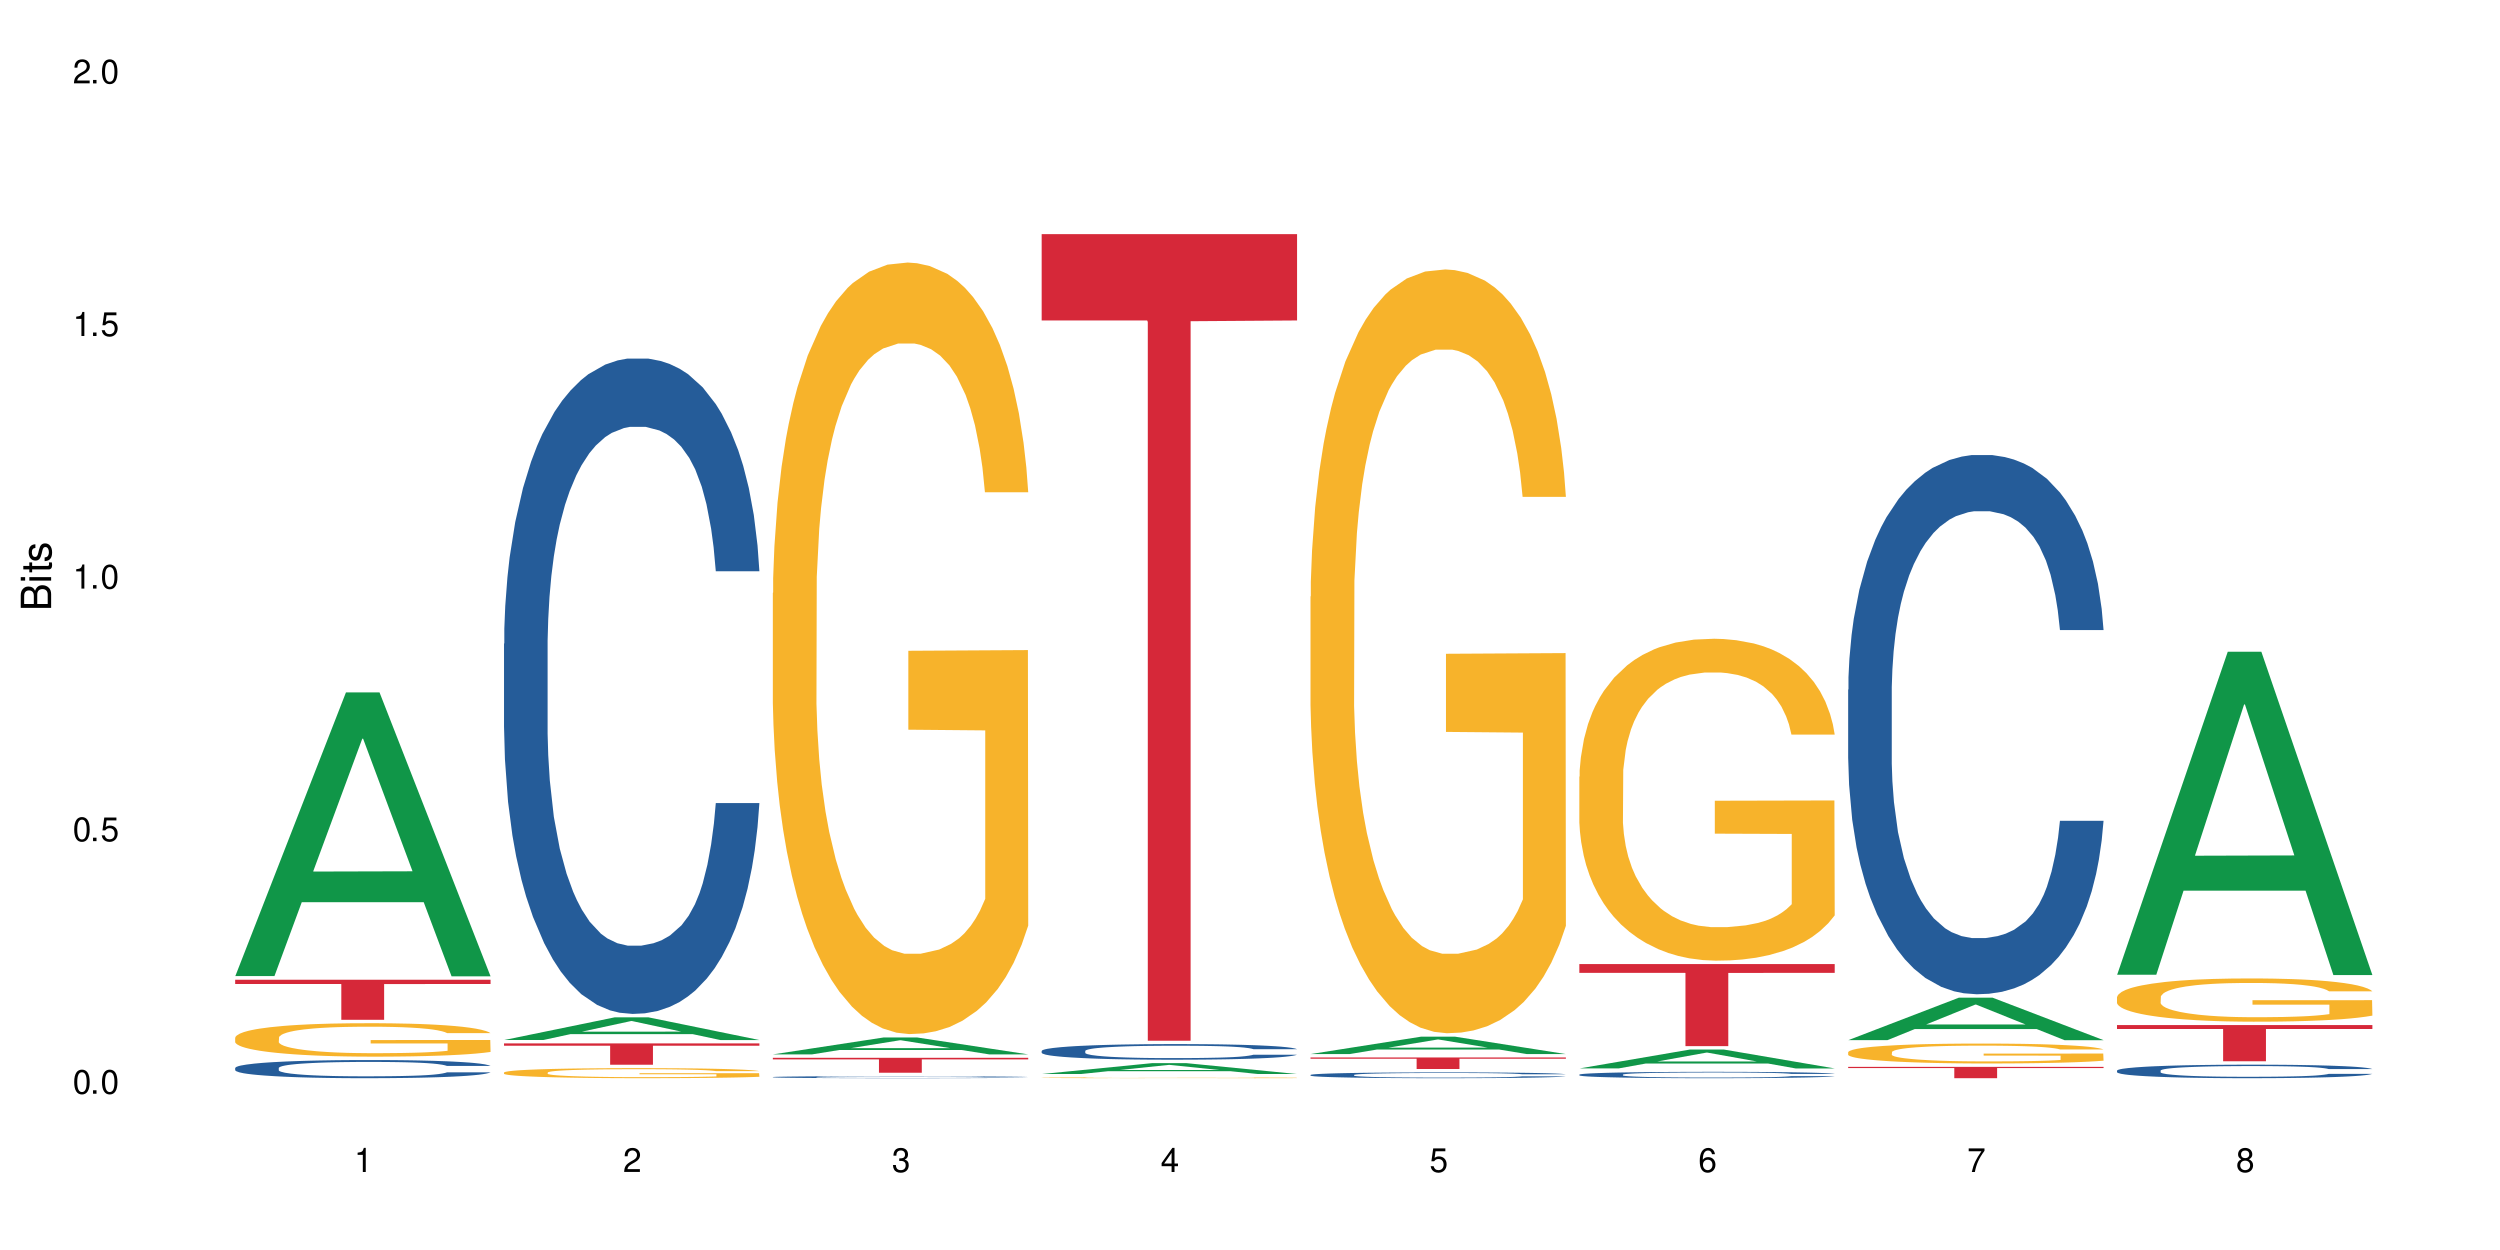 <?xml version="1.0" encoding="UTF-8"?>
<svg xmlns="http://www.w3.org/2000/svg" xmlns:xlink="http://www.w3.org/1999/xlink" width="720" height="360" viewBox="0 0 720 360">
<defs>
<g>
<g id="glyph-0-0">
</g>
<g id="glyph-0-1">
<path d="M 2.641 -6.938 C 2 -6.938 1.422 -6.656 1.078 -6.172 C 0.641 -5.562 0.406 -4.641 0.406 -3.359 C 0.406 -1.016 1.188 0.219 2.641 0.219 C 4.078 0.219 4.859 -1.016 4.859 -3.297 C 4.859 -4.641 4.656 -5.547 4.203 -6.172 C 3.844 -6.656 3.281 -6.938 2.641 -6.938 Z M 2.641 -6.188 C 3.547 -6.188 4 -5.25 4 -3.375 C 4 -1.406 3.562 -0.484 2.625 -0.484 C 1.734 -0.484 1.281 -1.438 1.281 -3.344 C 1.281 -5.25 1.734 -6.188 2.641 -6.188 Z M 2.641 -6.188 "/>
</g>
<g id="glyph-0-2">
<path d="M 1.828 -1 L 0.828 -1 L 0.828 0 L 1.828 0 Z M 1.828 -1 "/>
</g>
<g id="glyph-0-3">
<path d="M 4.562 -6.797 L 1.062 -6.797 L 0.547 -3.094 L 1.328 -3.094 C 1.719 -3.562 2.047 -3.734 2.578 -3.734 C 3.484 -3.734 4.062 -3.109 4.062 -2.094 C 4.062 -1.125 3.484 -0.531 2.578 -0.531 C 1.828 -0.531 1.375 -0.906 1.188 -1.672 L 0.328 -1.672 C 0.453 -1.109 0.547 -0.844 0.75 -0.594 C 1.125 -0.078 1.828 0.219 2.594 0.219 C 3.969 0.219 4.922 -0.781 4.922 -2.219 C 4.922 -3.562 4.031 -4.484 2.719 -4.484 C 2.25 -4.484 1.859 -4.359 1.469 -4.062 L 1.734 -5.969 L 4.562 -5.969 Z M 4.562 -6.797 "/>
</g>
<g id="glyph-0-4">
<path d="M 2.484 -4.938 L 2.484 0 L 3.328 0 L 3.328 -6.938 L 2.766 -6.938 C 2.469 -5.875 2.281 -5.734 0.984 -5.562 L 0.984 -4.938 Z M 2.484 -4.938 "/>
</g>
<g id="glyph-0-5">
<path d="M 4.859 -0.828 L 1.281 -0.828 C 1.359 -1.406 1.672 -1.781 2.5 -2.281 L 3.469 -2.828 C 4.406 -3.344 4.906 -4.062 4.906 -4.906 C 4.906 -5.484 4.672 -6.031 4.266 -6.406 C 3.859 -6.766 3.375 -6.938 2.719 -6.938 C 1.859 -6.938 1.219 -6.625 0.844 -6.031 C 0.609 -5.672 0.5 -5.234 0.484 -4.531 L 1.328 -4.531 C 1.359 -5.016 1.406 -5.281 1.531 -5.516 C 1.75 -5.938 2.188 -6.203 2.703 -6.203 C 3.469 -6.203 4.031 -5.641 4.031 -4.891 C 4.031 -4.344 3.719 -3.859 3.125 -3.516 L 2.234 -3 C 0.812 -2.172 0.406 -1.531 0.328 -0.016 L 4.859 -0.016 Z M 4.859 -0.828 "/>
</g>
<g id="glyph-0-6">
<path d="M 2.125 -3.188 L 2.578 -3.188 C 3.5 -3.188 3.984 -2.766 3.984 -1.922 C 3.984 -1.062 3.469 -0.531 2.594 -0.531 C 1.656 -0.531 1.203 -1 1.156 -2.016 L 0.312 -2.016 C 0.344 -1.453 0.438 -1.094 0.609 -0.781 C 0.953 -0.109 1.625 0.219 2.547 0.219 C 3.953 0.219 4.859 -0.625 4.859 -1.938 C 4.859 -2.828 4.516 -3.297 3.703 -3.594 C 4.344 -3.844 4.656 -4.328 4.656 -5.031 C 4.656 -6.219 3.875 -6.938 2.578 -6.938 C 1.203 -6.938 0.484 -6.172 0.453 -4.703 L 1.297 -4.703 C 1.312 -5.125 1.344 -5.359 1.453 -5.578 C 1.641 -5.969 2.062 -6.203 2.594 -6.203 C 3.344 -6.203 3.797 -5.75 3.797 -5 C 3.797 -4.516 3.609 -4.219 3.25 -4.047 C 3.016 -3.953 2.703 -3.922 2.125 -3.906 Z M 2.125 -3.188 "/>
</g>
<g id="glyph-0-7">
<path d="M 3.141 -1.672 L 3.141 0 L 3.984 0 L 3.984 -1.672 L 4.984 -1.672 L 4.984 -2.438 L 3.984 -2.438 L 3.984 -6.938 L 3.359 -6.938 L 0.266 -2.578 L 0.266 -1.672 Z M 3.141 -2.438 L 1 -2.438 L 3.141 -5.5 Z M 3.141 -2.438 "/>
</g>
<g id="glyph-0-8">
<path d="M 4.781 -5.125 C 4.609 -6.266 3.891 -6.938 2.844 -6.938 C 2.094 -6.938 1.422 -6.578 1.031 -5.953 C 0.594 -5.266 0.406 -4.422 0.406 -3.172 C 0.406 -2 0.578 -1.25 0.984 -0.641 C 1.359 -0.078 1.953 0.219 2.703 0.219 C 3.984 0.219 4.922 -0.75 4.922 -2.094 C 4.922 -3.375 4.062 -4.281 2.844 -4.281 C 2.172 -4.281 1.641 -4.031 1.281 -3.516 C 1.281 -5.234 1.828 -6.188 2.797 -6.188 C 3.391 -6.188 3.797 -5.797 3.938 -5.125 Z M 2.734 -3.531 C 3.547 -3.531 4.062 -2.953 4.062 -2.031 C 4.062 -1.156 3.484 -0.531 2.703 -0.531 C 1.922 -0.531 1.328 -1.188 1.328 -2.078 C 1.328 -2.938 1.906 -3.531 2.734 -3.531 Z M 2.734 -3.531 "/>
</g>
<g id="glyph-0-9">
<path d="M 4.984 -6.797 L 0.438 -6.797 L 0.438 -5.969 L 4.109 -5.969 C 2.5 -3.656 1.828 -2.234 1.328 0 L 2.219 0 C 2.594 -2.172 3.453 -4.047 4.984 -6.094 Z M 4.984 -6.797 "/>
</g>
<g id="glyph-0-10">
<path d="M 3.75 -3.656 C 4.469 -4.094 4.688 -4.438 4.688 -5.078 C 4.688 -6.172 3.844 -6.938 2.641 -6.938 C 1.438 -6.938 0.594 -6.172 0.594 -5.094 C 0.594 -4.438 0.812 -4.094 1.516 -3.656 C 0.734 -3.266 0.359 -2.703 0.359 -1.922 C 0.359 -0.656 1.281 0.219 2.641 0.219 C 3.984 0.219 4.922 -0.656 4.922 -1.922 C 4.922 -2.703 4.531 -3.266 3.75 -3.656 Z M 2.641 -6.188 C 3.359 -6.188 3.812 -5.75 3.812 -5.062 C 3.812 -4.406 3.344 -3.984 2.641 -3.984 C 1.922 -3.984 1.453 -4.406 1.453 -5.078 C 1.453 -5.75 1.922 -6.188 2.641 -6.188 Z M 2.641 -3.266 C 3.484 -3.266 4.062 -2.719 4.062 -1.906 C 4.062 -1.078 3.484 -0.531 2.625 -0.531 C 1.797 -0.531 1.219 -1.094 1.219 -1.906 C 1.219 -2.719 1.781 -3.266 2.641 -3.266 Z M 2.641 -3.266 "/>
</g>
<g id="glyph-1-0">
</g>
<g id="glyph-1-1">
<path d="M 0 -0.953 L 0 -4.891 C 0 -5.719 -0.234 -6.344 -0.734 -6.797 C -1.188 -7.234 -1.812 -7.469 -2.5 -7.469 C -3.547 -7.469 -4.188 -7 -4.625 -5.875 C -4.984 -6.688 -5.625 -7.094 -6.531 -7.094 C -7.172 -7.094 -7.734 -6.859 -8.141 -6.391 C -8.562 -5.922 -8.75 -5.344 -8.75 -4.5 L -8.75 -0.953 Z M -4.984 -2.062 L -7.766 -2.062 L -7.766 -4.219 C -7.766 -4.844 -7.688 -5.203 -7.453 -5.5 C -7.219 -5.812 -6.859 -5.969 -6.375 -5.969 C -5.891 -5.969 -5.531 -5.812 -5.297 -5.5 C -5.062 -5.203 -4.984 -4.844 -4.984 -4.219 Z M -0.984 -2.062 L -4 -2.062 L -4 -4.781 C -4 -5.766 -3.438 -6.359 -2.484 -6.359 C -1.547 -6.359 -0.984 -5.766 -0.984 -4.781 Z M -0.984 -2.062 "/>
</g>
<g id="glyph-1-2">
<path d="M -6.281 -1.797 L -6.281 -0.797 L 0 -0.797 L 0 -1.797 Z M -8.75 -1.797 L -8.75 -0.797 L -7.484 -0.797 L -7.484 -1.797 Z M -8.75 -1.797 "/>
</g>
<g id="glyph-1-3">
<path d="M -6.281 -3.047 L -6.281 -2.016 L -8.016 -2.016 L -8.016 -1.016 L -6.281 -1.016 L -6.281 -0.172 L -5.469 -0.172 L -5.469 -1.016 L -0.719 -1.016 C -0.078 -1.016 0.281 -1.453 0.281 -2.234 C 0.281 -2.5 0.25 -2.719 0.188 -3.047 L -0.641 -3.047 C -0.609 -2.906 -0.594 -2.766 -0.594 -2.562 C -0.594 -2.141 -0.719 -2.016 -1.156 -2.016 L -5.469 -2.016 L -5.469 -3.047 Z M -6.281 -3.047 "/>
</g>
<g id="glyph-1-4">
<path d="M -4.531 -5.25 C -5.766 -5.25 -6.469 -4.422 -6.469 -2.969 C -6.469 -1.516 -5.719 -0.562 -4.547 -0.562 C -3.562 -0.562 -3.094 -1.062 -2.734 -2.562 L -2.516 -3.484 C -2.344 -4.188 -2.094 -4.469 -1.641 -4.469 C -1.047 -4.469 -0.641 -3.875 -0.641 -3 C -0.641 -2.453 -0.797 -2 -1.062 -1.75 C -1.25 -1.594 -1.422 -1.531 -1.875 -1.469 L -1.875 -0.406 C -0.422 -0.453 0.281 -1.266 0.281 -2.922 C 0.281 -4.5 -0.5 -5.516 -1.719 -5.516 C -2.656 -5.516 -3.172 -4.984 -3.469 -3.734 L -3.703 -2.766 C -3.891 -1.953 -4.156 -1.609 -4.594 -1.609 C -5.188 -1.609 -5.547 -2.125 -5.547 -2.938 C -5.547 -3.75 -5.203 -4.172 -4.531 -4.203 Z M -4.531 -5.25 "/>
</g>
</g>
</defs>
<rect x="-72" y="-36" width="864" height="432" fill="rgb(100%, 100%, 100%)" fill-opacity="1"/>
<path fill-rule="nonzero" fill="rgb(6.275%, 58.824%, 28.235%)" fill-opacity="1" d="M 67.73 281.105 L 67.809 281.027 L 99.637 199.41 L 109.301 199.41 L 141.281 281.18 L 130.047 281.18 L 122.031 259.836 L 86.906 259.836 L 79.047 281.105 L 67.73 281.105 L 90.285 251.008 L 118.809 250.93 L 104.586 212.77 L 104.43 212.691 L 104.27 212.922 L 90.207 250.93 L 90.285 251.008 Z M 67.73 281.105 "/>
<path fill-rule="nonzero" fill="rgb(14.51%, 36.078%, 60%)" fill-opacity="1" d="M 67.73 307.566 L 67.82 307.562 L 67.82 307.449 L 68.09 307.266 L 68.719 307.035 L 69.344 306.879 L 70.961 306.598 L 73.203 306.324 L 75.535 306.113 L 77.238 305.992 L 78.766 305.895 L 82.262 305.719 L 84.504 305.629 L 86.926 305.547 L 89.887 305.465 L 92.039 305.418 L 96.883 305.34 L 100.469 305.309 L 103.25 305.293 L 109.262 305.293 L 112.848 305.312 L 115.449 305.336 L 118.32 305.375 L 120.742 305.418 L 124.957 305.523 L 128.727 305.656 L 130.43 305.734 L 133.121 305.883 L 135.184 306.023 L 136.617 306.148 L 138.234 306.324 L 139.668 306.539 L 140.746 306.785 L 141.281 306.988 L 128.727 306.988 L 128.098 306.797 L 127.379 306.648 L 126.035 306.453 L 124.688 306.316 L 122.805 306.176 L 121.102 306.086 L 118.77 305.996 L 116.707 305.938 L 114.555 305.895 L 112.488 305.867 L 108.543 305.836 L 103.969 305.836 L 102.266 305.848 L 98.766 305.887 L 96.883 305.918 L 94.191 305.984 L 92.309 306.047 L 90.066 306.145 L 88.539 306.227 L 86.656 306.348 L 85.312 306.457 L 83.785 306.617 L 82.891 306.734 L 82.082 306.871 L 81.363 307.027 L 80.828 307.195 L 80.469 307.371 L 80.289 307.543 L 80.289 308.285 L 80.469 308.457 L 80.918 308.656 L 82.082 308.949 L 83.785 309.203 L 85.762 309.402 L 87.645 309.547 L 88.719 309.613 L 90.156 309.688 L 92.398 309.785 L 95.629 309.879 L 97.512 309.918 L 100.383 309.957 L 103.34 309.977 L 107.289 309.977 L 110.785 309.957 L 113.117 309.934 L 115.539 309.895 L 118.859 309.812 L 120.922 309.738 L 122.715 309.645 L 124.062 309.555 L 124.957 309.477 L 126.305 309.332 L 127.379 309.168 L 128.188 309 L 128.727 308.84 L 141.281 308.84 L 140.746 309.031 L 139.938 309.215 L 139.129 309.355 L 137.875 309.523 L 136.441 309.668 L 134.375 309.836 L 132.672 309.945 L 130.43 310.066 L 128.367 310.156 L 126.125 310.238 L 122.805 310.332 L 120.652 310.383 L 118.32 310.426 L 115.539 310.461 L 112.043 310.496 L 108.273 310.516 L 104.777 310.52 L 101.008 310.512 L 98.227 310.492 L 94.551 310.449 L 89.977 310.363 L 86.656 310.273 L 84.055 310.18 L 81.812 310.086 L 79.301 309.957 L 76.074 309.746 L 74.098 309.582 L 72.754 309.449 L 71.23 309.262 L 70.152 309.098 L 68.898 308.828 L 68 308.488 L 67.73 308.227 Z M 67.73 307.566 "/>
<path fill-rule="nonzero" fill="rgb(96.863%, 70.196%, 16.863%)" fill-opacity="1" d="M 67.73 298.809 L 67.82 298.801 L 67.82 298.625 L 68.18 298.23 L 69.078 297.684 L 70.242 297.234 L 71.5 296.883 L 72.305 296.699 L 73.652 296.434 L 74.816 296.242 L 77.777 295.844 L 81.543 295.477 L 83.609 295.316 L 85.941 295.168 L 89.258 295 L 90.785 294.938 L 95.449 294.797 L 100.738 294.711 L 106.57 294.684 L 109.262 294.691 L 112.938 294.727 L 117.961 294.824 L 120.832 294.91 L 123.074 295 L 125.406 295.113 L 128.277 295.289 L 130.969 295.5 L 133.121 295.711 L 135.273 295.977 L 137.066 296.258 L 138.594 296.566 L 139.938 296.934 L 140.746 297.242 L 141.281 297.551 L 128.816 297.551 L 128.098 297.242 L 127.289 297.008 L 125.945 296.715 L 124.598 296.504 L 123.254 296.336 L 120.742 296.109 L 118.59 295.969 L 115.898 295.844 L 113.297 295.766 L 110.336 295.711 L 108.543 295.695 L 103.789 295.695 L 99.484 295.758 L 96.973 295.828 L 95.18 295.898 L 92.668 296.031 L 91.141 296.137 L 90.246 296.207 L 87.555 296.477 L 85.762 296.723 L 84.773 296.891 L 83.52 297.156 L 82.621 297.395 L 81.633 297.746 L 81.098 298.008 L 80.379 298.605 L 80.289 300.191 L 80.559 300.523 L 81.098 300.887 L 81.812 301.203 L 82.891 301.535 L 83.965 301.793 L 85.852 302.137 L 87.465 302.363 L 88.719 302.512 L 91.141 302.75 L 92.129 302.832 L 94.461 302.988 L 96.883 303.113 L 99.844 303.219 L 102.086 303.27 L 105.672 303.312 L 110.246 303.312 L 115.629 303.262 L 119.039 303.191 L 121.371 303.121 L 122.895 303.059 L 124.777 302.961 L 126.125 302.875 L 127.379 302.777 L 128.906 302.629 L 128.906 300.523 L 106.75 300.516 L 106.75 299.531 L 141.195 299.523 L 141.281 302.961 L 139.398 303.199 L 137.066 303.43 L 134.824 303.605 L 132.492 303.754 L 129.176 303.922 L 126.484 304.027 L 122.355 304.148 L 118.59 304.23 L 114.645 304.281 L 111.145 304.309 L 107.02 304.316 L 103.34 304.301 L 99.395 304.246 L 96.254 304.176 L 93.383 304.09 L 90.516 303.973 L 86.926 303.789 L 84.594 303.641 L 82.172 303.453 L 79.75 303.234 L 77.598 302.996 L 76.164 302.812 L 74.727 302.602 L 73.203 302.336 L 71.766 302.039 L 70.691 301.766 L 69.703 301.457 L 68.988 301.168 L 68.27 300.77 L 67.91 300.453 L 67.73 300.184 Z M 67.73 298.809 "/>
<path fill-rule="nonzero" fill="rgb(83.922%, 15.686%, 22.353%)" fill-opacity="1" d="M 67.73 282.156 L 141.281 282.156 L 141.281 283.395 L 110.629 283.406 L 110.629 293.707 L 98.297 293.707 L 98.297 283.414 L 98.117 283.395 L 67.73 283.395 Z M 67.73 282.156 "/>
<path fill-rule="nonzero" fill="rgb(6.275%, 58.824%, 28.235%)" fill-opacity="1" d="M 145.156 299.523 L 145.234 299.52 L 177.059 292.988 L 186.723 292.988 L 218.707 299.531 L 207.469 299.531 L 199.453 297.824 L 164.328 297.824 L 156.469 299.523 L 145.156 299.523 L 167.707 297.117 L 196.23 297.109 L 182.008 294.059 L 181.852 294.051 L 181.695 294.07 L 167.629 297.109 L 167.707 297.117 Z M 145.156 299.523 "/>
<path fill-rule="nonzero" fill="rgb(14.51%, 36.078%, 60%)" fill-opacity="1" d="M 145.156 185.395 L 145.242 185.223 L 145.242 181.082 L 145.512 174.523 L 146.141 166.242 L 146.77 160.551 L 148.383 150.371 L 150.625 140.539 L 152.957 132.949 L 154.664 128.461 L 156.188 125.012 L 159.684 118.629 L 161.93 115.352 L 164.352 112.418 L 167.309 109.484 L 169.461 107.758 L 174.305 105 L 177.895 103.793 L 180.676 103.273 L 186.684 103.273 L 190.273 103.965 L 192.875 104.828 L 195.742 106.207 L 198.164 107.758 L 202.383 111.555 L 206.148 116.387 L 207.852 119.145 L 210.543 124.496 L 212.605 129.668 L 214.043 134.156 L 215.656 140.539 L 217.094 148.301 L 218.168 157.102 L 218.707 164.52 L 206.148 164.52 L 205.52 157.617 L 204.805 152.27 L 203.457 145.195 L 202.113 140.195 L 200.23 135.191 L 198.523 131.914 L 196.191 128.633 L 194.129 126.562 L 191.977 125.012 L 189.914 123.977 L 185.969 122.941 L 181.391 122.941 L 179.688 123.285 L 176.191 124.668 L 174.305 125.875 L 171.613 128.289 L 169.73 130.531 L 167.488 133.984 L 165.965 136.914 L 164.082 141.402 L 162.734 145.371 L 161.211 151.062 L 160.312 155.375 L 159.508 160.207 L 158.789 165.898 L 158.25 171.938 L 157.891 178.32 L 157.711 184.531 L 157.711 211.273 L 157.891 217.484 L 158.34 224.727 L 159.508 235.254 L 161.211 244.395 L 163.184 251.641 L 165.066 256.816 L 166.145 259.234 L 167.578 261.992 L 169.82 265.441 L 173.051 268.895 L 174.934 270.273 L 177.805 271.652 L 180.766 272.344 L 184.711 272.344 L 188.211 271.652 L 190.543 270.793 L 192.965 269.41 L 196.281 266.477 L 198.344 263.719 L 200.141 260.441 L 201.484 257.164 L 202.383 254.402 L 203.727 249.055 L 204.805 243.188 L 205.609 237.148 L 206.148 231.285 L 218.707 231.285 L 218.168 238.184 L 217.359 244.914 L 216.555 249.918 L 215.297 255.953 L 213.863 261.305 L 211.801 267.34 L 210.094 271.309 L 207.852 275.621 L 205.789 278.898 L 203.547 281.832 L 200.23 285.281 L 198.074 287.008 L 195.742 288.562 L 192.965 289.941 L 189.465 291.148 L 185.699 291.84 L 182.199 292.012 L 178.434 291.668 L 175.652 290.977 L 171.973 289.422 L 167.398 286.316 L 164.082 283.039 L 161.48 279.762 L 159.238 276.312 L 156.727 271.652 L 153.496 264.062 L 151.523 258.199 L 150.176 253.367 L 148.652 246.637 L 147.574 240.602 L 146.32 230.938 L 145.422 218.691 L 145.156 209.203 Z M 145.156 185.395 "/>
<path fill-rule="nonzero" fill="rgb(96.863%, 70.196%, 16.863%)" fill-opacity="1" d="M 145.156 308.867 L 145.242 308.863 L 145.242 308.809 L 145.602 308.691 L 146.5 308.527 L 147.664 308.391 L 148.922 308.285 L 149.73 308.23 L 151.074 308.152 L 152.242 308.094 L 155.199 307.973 L 158.969 307.863 L 161.031 307.816 L 163.363 307.77 L 166.684 307.719 L 168.207 307.703 L 172.871 307.66 L 178.164 307.633 L 183.992 307.625 L 186.684 307.629 L 190.363 307.641 L 195.387 307.668 L 198.254 307.695 L 200.496 307.719 L 202.828 307.754 L 205.699 307.809 L 208.391 307.871 L 210.543 307.934 L 212.695 308.016 L 214.492 308.098 L 216.016 308.191 L 217.359 308.301 L 218.168 308.395 L 218.707 308.488 L 206.238 308.488 L 205.52 308.395 L 204.715 308.324 L 203.367 308.234 L 202.023 308.172 L 200.676 308.121 L 198.164 308.055 L 196.012 308.012 L 193.32 307.973 L 190.723 307.949 L 187.762 307.934 L 185.969 307.93 L 181.211 307.93 L 176.906 307.949 L 174.395 307.969 L 172.602 307.992 L 170.09 308.031 L 168.566 308.062 L 167.668 308.082 L 164.977 308.164 L 163.184 308.238 L 162.195 308.289 L 160.941 308.367 L 160.043 308.441 L 159.059 308.547 L 158.52 308.625 L 157.801 308.805 L 157.711 309.281 L 157.98 309.379 L 158.52 309.488 L 159.238 309.586 L 160.312 309.684 L 161.391 309.762 L 163.273 309.863 L 164.887 309.934 L 166.145 309.977 L 168.566 310.051 L 169.551 310.074 L 171.883 310.121 L 174.305 310.156 L 177.266 310.191 L 179.508 310.207 L 183.098 310.219 L 187.672 310.219 L 193.055 310.203 L 196.461 310.184 L 198.793 310.16 L 200.32 310.141 L 202.203 310.113 L 203.547 310.086 L 204.805 310.059 L 206.328 310.012 L 206.328 309.379 L 184.172 309.379 L 184.172 309.082 L 218.617 309.078 L 218.707 310.113 L 216.824 310.184 L 214.492 310.254 L 212.25 310.305 L 209.918 310.352 L 206.598 310.402 L 203.906 310.434 L 199.781 310.469 L 196.012 310.492 L 192.066 310.508 L 188.566 310.516 L 184.441 310.52 L 180.766 310.516 L 176.816 310.5 L 173.68 310.477 L 170.809 310.453 L 167.938 310.418 L 164.352 310.363 L 162.016 310.316 L 159.594 310.262 L 157.172 310.195 L 155.02 310.125 L 153.586 310.066 L 152.152 310.004 L 150.625 309.926 L 149.191 309.836 L 148.113 309.754 L 147.129 309.66 L 146.41 309.574 L 145.691 309.453 L 145.332 309.359 L 145.156 309.277 Z M 145.156 308.867 "/>
<path fill-rule="nonzero" fill="rgb(83.922%, 15.686%, 22.353%)" fill-opacity="1" d="M 145.156 300.508 L 218.707 300.508 L 218.707 301.164 L 188.051 301.172 L 188.051 306.648 L 175.719 306.648 L 175.719 301.176 L 175.539 301.164 L 145.156 301.164 Z M 145.156 300.508 "/>
<path fill-rule="nonzero" fill="rgb(6.275%, 58.824%, 28.235%)" fill-opacity="1" d="M 222.578 303.66 L 222.656 303.656 L 254.48 298.793 L 264.148 298.793 L 296.129 303.664 L 284.895 303.664 L 276.879 302.395 L 241.75 302.395 L 233.895 303.66 L 222.578 303.66 L 245.129 301.867 L 273.656 301.863 L 259.434 299.59 L 259.273 299.586 L 259.117 299.602 L 245.051 301.863 L 245.129 301.867 Z M 222.578 303.66 "/>
<path fill-rule="nonzero" fill="rgb(14.51%, 36.078%, 60%)" fill-opacity="1" d="M 222.578 310.188 L 222.668 310.188 L 222.668 310.176 L 222.938 310.156 L 223.562 310.129 L 224.191 310.113 L 225.809 310.082 L 228.051 310.051 L 230.383 310.027 L 232.086 310.012 L 233.609 310 L 237.109 309.98 L 239.352 309.973 L 241.773 309.961 L 244.734 309.953 L 246.887 309.949 L 251.73 309.938 L 255.316 309.934 L 264.109 309.934 L 267.695 309.938 L 270.297 309.938 L 273.168 309.941 L 275.59 309.949 L 279.805 309.961 L 283.57 309.973 L 285.277 309.984 L 287.969 310 L 290.031 310.016 L 291.465 310.031 L 293.082 310.051 L 294.516 310.074 L 295.59 310.102 L 296.129 310.125 L 283.57 310.125 L 282.945 310.102 L 282.227 310.086 L 280.883 310.062 L 279.535 310.047 L 277.652 310.031 L 275.949 310.023 L 273.617 310.012 L 271.551 310.008 L 269.398 310 L 267.336 310 L 263.391 309.996 L 257.109 309.996 L 253.613 310 L 251.73 310.004 L 249.039 310.012 L 247.156 310.02 L 244.914 310.027 L 243.387 310.039 L 241.504 310.051 L 240.16 310.066 L 238.633 310.082 L 237.738 310.094 L 236.93 310.109 L 236.211 310.129 L 235.672 310.148 L 235.316 310.168 L 235.137 310.188 L 235.137 310.27 L 235.316 310.289 L 235.762 310.312 L 236.93 310.344 L 238.633 310.371 L 240.605 310.395 L 242.492 310.41 L 243.566 310.418 L 245.004 310.426 L 247.246 310.438 L 250.473 310.449 L 252.355 310.453 L 255.227 310.457 L 265.633 310.457 L 267.965 310.453 L 270.387 310.449 L 273.707 310.441 L 275.77 310.434 L 277.562 310.422 L 278.906 310.41 L 279.805 310.402 L 281.148 310.387 L 282.227 310.367 L 283.035 310.352 L 283.57 310.332 L 296.129 310.332 L 295.59 310.352 L 294.785 310.375 L 293.977 310.391 L 292.723 310.406 L 291.285 310.426 L 289.223 310.445 L 287.52 310.457 L 285.277 310.469 L 283.215 310.48 L 280.973 310.488 L 277.652 310.5 L 275.5 310.504 L 273.168 310.508 L 270.387 310.512 L 266.887 310.516 L 263.121 310.52 L 255.855 310.52 L 253.074 310.516 L 249.398 310.512 L 244.824 310.504 L 241.504 310.492 L 238.902 310.48 L 236.66 310.473 L 234.148 310.457 L 230.918 310.434 L 228.945 310.414 L 227.602 310.398 L 226.074 310.379 L 225 310.359 L 223.742 310.332 L 222.848 310.293 L 222.578 310.262 Z M 222.578 310.188 "/>
<path fill-rule="nonzero" fill="rgb(96.863%, 70.196%, 16.863%)" fill-opacity="1" d="M 222.578 170.785 L 222.668 170.582 L 222.668 166.523 L 223.027 157.391 L 223.922 144.809 L 225.09 134.461 L 226.344 126.344 L 227.152 122.082 L 228.496 115.992 L 229.664 111.527 L 232.625 102.398 L 236.391 93.875 L 238.453 90.223 L 240.785 86.77 L 244.105 82.914 L 245.629 81.496 L 250.293 78.246 L 255.586 76.219 L 261.418 75.609 L 264.109 75.812 L 267.785 76.625 L 272.809 78.855 L 275.68 80.887 L 277.922 82.914 L 280.254 85.555 L 283.125 89.613 L 285.816 94.48 L 287.969 99.352 L 290.121 105.441 L 291.914 111.934 L 293.438 119.035 L 294.785 127.559 L 295.59 134.664 L 296.129 141.766 L 283.66 141.766 L 282.945 134.664 L 282.137 129.184 L 280.793 122.488 L 279.445 117.617 L 278.102 113.762 L 275.59 108.484 L 273.438 105.238 L 270.746 102.398 L 268.145 100.57 L 265.184 99.352 L 263.391 98.945 L 258.637 98.945 L 254.332 100.367 L 251.82 101.992 L 250.023 103.613 L 247.512 106.656 L 245.988 109.094 L 245.094 110.715 L 242.402 117.008 L 240.605 122.691 L 239.621 126.547 L 238.363 132.633 L 237.469 138.113 L 236.48 146.23 L 235.941 152.316 L 235.227 166.117 L 235.137 202.645 L 235.406 210.355 L 235.941 218.676 L 236.66 225.98 L 237.738 233.691 L 238.812 239.578 L 240.695 247.492 L 242.312 252.77 L 243.566 256.219 L 245.988 261.695 L 246.977 263.523 L 249.309 267.176 L 251.73 270.016 L 254.691 272.453 L 256.934 273.668 L 260.52 274.684 L 265.094 274.684 L 270.477 273.469 L 273.887 271.844 L 276.219 270.219 L 277.742 268.801 L 279.625 266.566 L 280.973 264.539 L 282.227 262.305 L 283.75 258.855 L 283.75 210.355 L 261.598 210.152 L 261.598 187.426 L 296.039 187.223 L 296.129 266.566 L 294.246 272.047 L 291.914 277.324 L 289.672 281.383 L 287.34 284.832 L 284.02 288.688 L 281.328 291.121 L 277.203 293.961 L 273.438 295.789 L 269.488 297.008 L 265.992 297.617 L 261.867 297.82 L 258.188 297.414 L 254.242 296.195 L 251.102 294.57 L 248.23 292.543 L 245.359 289.902 L 241.773 285.645 L 239.441 282.191 L 237.02 277.93 L 234.598 272.859 L 232.445 267.379 L 231.008 263.117 L 229.574 258.246 L 228.051 252.16 L 226.613 245.258 L 225.539 238.969 L 224.551 231.867 L 223.832 225.168 L 223.117 216.039 L 222.758 208.73 L 222.578 202.441 Z M 222.578 170.785 "/>
<path fill-rule="nonzero" fill="rgb(83.922%, 15.686%, 22.353%)" fill-opacity="1" d="M 222.578 304.641 L 296.129 304.641 L 296.129 305.102 L 265.477 305.109 L 265.477 308.957 L 253.141 308.957 L 253.141 305.113 L 252.965 305.102 L 222.578 305.102 Z M 222.578 304.641 "/>
<path fill-rule="nonzero" fill="rgb(6.275%, 58.824%, 28.235%)" fill-opacity="1" d="M 300 309.316 L 300.078 309.316 L 331.906 306.176 L 341.57 306.176 L 373.555 309.32 L 362.316 309.32 L 354.301 308.5 L 319.176 308.5 L 311.316 309.316 L 300 309.316 L 322.555 308.16 L 351.078 308.156 L 336.855 306.691 L 336.699 306.688 L 336.543 306.695 L 322.477 308.156 L 322.555 308.16 Z M 300 309.316 "/>
<path fill-rule="nonzero" fill="rgb(14.51%, 36.078%, 60%)" fill-opacity="1" d="M 300 302.66 L 300.09 302.656 L 300.09 302.555 L 300.359 302.398 L 300.988 302.203 L 301.617 302.066 L 303.23 301.824 L 305.473 301.59 L 307.805 301.41 L 309.508 301.301 L 311.035 301.219 L 314.531 301.066 L 316.773 300.988 L 319.195 300.918 L 322.156 300.848 L 324.309 300.809 L 329.152 300.742 L 332.742 300.715 L 335.52 300.699 L 341.531 300.699 L 345.117 300.719 L 347.719 300.738 L 350.59 300.77 L 353.012 300.809 L 357.227 300.898 L 360.996 301.012 L 362.699 301.078 L 365.391 301.207 L 367.453 301.332 L 368.891 301.438 L 370.504 301.59 L 371.938 301.773 L 373.016 301.984 L 373.555 302.16 L 360.996 302.16 L 360.367 301.996 L 359.648 301.867 L 358.305 301.699 L 356.961 301.582 L 355.074 301.461 L 353.371 301.383 L 351.039 301.305 L 348.977 301.258 L 346.824 301.219 L 344.762 301.195 L 340.812 301.168 L 336.238 301.168 L 334.535 301.18 L 331.035 301.211 L 329.152 301.238 L 326.461 301.297 L 324.578 301.352 L 322.336 301.434 L 320.812 301.504 L 318.926 301.609 L 317.582 301.703 L 316.059 301.84 L 315.16 301.941 L 314.352 302.059 L 313.637 302.195 L 313.098 302.34 L 312.738 302.488 L 312.559 302.637 L 312.559 303.277 L 312.738 303.422 L 313.188 303.598 L 314.352 303.848 L 316.059 304.066 L 318.031 304.238 L 319.914 304.363 L 320.992 304.418 L 322.426 304.484 L 324.668 304.566 L 327.898 304.648 L 329.781 304.684 L 332.652 304.715 L 335.609 304.73 L 339.559 304.73 L 343.055 304.715 L 345.387 304.695 L 347.809 304.66 L 351.129 304.594 L 353.191 304.527 L 354.984 304.449 L 356.332 304.371 L 357.227 304.305 L 358.574 304.176 L 359.648 304.035 L 360.457 303.895 L 360.996 303.754 L 373.555 303.754 L 373.016 303.918 L 372.207 304.078 L 371.402 304.195 L 370.145 304.34 L 368.711 304.469 L 366.645 304.613 L 364.941 304.707 L 362.699 304.809 L 360.637 304.887 L 358.395 304.957 L 355.074 305.039 L 352.922 305.082 L 350.59 305.117 L 347.809 305.152 L 344.312 305.18 L 340.543 305.195 L 337.047 305.199 L 333.277 305.191 L 330.5 305.176 L 326.82 305.141 L 322.246 305.066 L 318.926 304.988 L 316.324 304.91 L 314.082 304.828 L 311.57 304.715 L 308.344 304.535 L 306.371 304.395 L 305.023 304.277 L 303.5 304.117 L 302.422 303.977 L 301.168 303.746 L 300.27 303.453 L 300 303.227 Z M 300 302.66 "/>
<path fill-rule="nonzero" fill="rgb(96.863%, 70.196%, 16.863%)" fill-opacity="1" d="M 300 310.391 L 300.09 310.391 L 300.09 310.387 L 300.449 310.379 L 301.348 310.367 L 302.512 310.355 L 303.77 310.348 L 304.574 310.344 L 305.922 310.336 L 307.086 310.332 L 310.047 310.324 L 313.816 310.316 L 315.879 310.312 L 318.211 310.309 L 321.527 310.305 L 323.055 310.305 L 327.719 310.301 L 333.012 310.297 L 345.207 310.297 L 350.23 310.301 L 353.102 310.301 L 355.344 310.305 L 357.676 310.309 L 360.547 310.312 L 363.238 310.316 L 365.391 310.32 L 367.543 310.328 L 369.336 310.332 L 370.863 310.34 L 372.207 310.348 L 373.016 310.355 L 373.555 310.363 L 361.086 310.363 L 360.367 310.355 L 359.559 310.352 L 358.215 310.344 L 356.871 310.34 L 355.523 310.336 L 353.012 310.328 L 350.859 310.328 L 348.168 310.324 L 345.566 310.32 L 331.754 310.32 L 329.242 310.324 L 327.449 310.324 L 324.938 310.328 L 323.414 310.332 L 322.516 310.332 L 319.824 310.34 L 318.031 310.344 L 317.043 310.348 L 315.789 310.355 L 314.891 310.359 L 313.902 310.367 L 313.367 310.375 L 312.648 310.387 L 312.559 310.426 L 312.828 310.434 L 313.367 310.441 L 314.082 310.449 L 315.16 310.457 L 316.234 310.461 L 318.121 310.469 L 319.734 310.477 L 320.992 310.477 L 323.414 310.484 L 324.398 310.484 L 326.73 310.488 L 329.152 310.492 L 332.113 310.496 L 347.898 310.496 L 351.309 310.492 L 355.164 310.492 L 357.047 310.488 L 358.395 310.488 L 359.648 310.484 L 361.176 310.48 L 361.176 310.434 L 339.02 310.434 L 339.02 310.41 L 373.465 310.41 L 373.555 310.488 L 371.668 310.496 L 369.336 310.5 L 367.094 310.504 L 364.762 310.508 L 361.445 310.512 L 358.754 310.512 L 354.629 310.516 L 350.859 310.52 L 331.664 310.52 L 328.523 310.516 L 325.656 310.516 L 322.785 310.512 L 319.195 310.508 L 316.863 310.504 L 312.02 310.496 L 309.867 310.488 L 308.434 310.484 L 306.996 310.48 L 305.473 310.473 L 304.039 310.469 L 302.961 310.461 L 301.973 310.453 L 301.258 310.445 L 300.539 310.438 L 300 310.426 Z M 300 310.391 "/>
<path fill-rule="nonzero" fill="rgb(83.922%, 15.686%, 22.353%)" fill-opacity="1" d="M 300 67.426 L 373.555 67.426 L 373.555 92.293 L 342.898 92.512 L 342.898 299.727 L 330.566 299.727 L 330.566 92.727 L 330.387 92.293 L 300 92.293 Z M 300 67.426 "/>
<path fill-rule="nonzero" fill="rgb(6.275%, 58.824%, 28.235%)" fill-opacity="1" d="M 377.426 303.566 L 377.504 303.562 L 409.328 298.551 L 418.992 298.551 L 450.977 303.574 L 439.738 303.574 L 431.723 302.262 L 396.598 302.262 L 388.738 303.566 L 377.426 303.566 L 399.977 301.719 L 428.504 301.715 L 414.277 299.371 L 414.121 299.367 L 413.965 299.383 L 399.898 301.715 L 399.977 301.719 Z M 377.426 303.566 "/>
<path fill-rule="nonzero" fill="rgb(14.51%, 36.078%, 60%)" fill-opacity="1" d="M 377.426 309.574 L 377.516 309.574 L 377.516 309.535 L 377.781 309.48 L 378.41 309.406 L 379.039 309.355 L 380.652 309.266 L 382.895 309.176 L 385.227 309.109 L 386.934 309.07 L 388.457 309.039 L 391.957 308.984 L 394.199 308.953 L 396.621 308.93 L 399.578 308.902 L 401.734 308.887 L 406.574 308.863 L 410.164 308.852 L 412.945 308.848 L 418.953 308.848 L 422.543 308.855 L 425.145 308.859 L 428.016 308.875 L 430.438 308.887 L 434.652 308.922 L 438.418 308.965 L 440.125 308.988 L 442.812 309.035 L 444.879 309.082 L 446.312 309.121 L 447.926 309.176 L 449.363 309.246 L 450.438 309.324 L 450.977 309.391 L 438.418 309.391 L 437.789 309.328 L 437.074 309.281 L 435.727 309.219 L 434.383 309.176 L 432.5 309.129 L 430.793 309.102 L 428.461 309.07 L 426.398 309.055 L 424.246 309.039 L 422.184 309.031 L 418.238 309.023 L 411.957 309.023 L 408.461 309.035 L 406.574 309.047 L 403.887 309.07 L 402 309.09 L 399.758 309.121 L 398.234 309.145 L 396.352 309.184 L 395.004 309.219 L 393.48 309.27 L 392.582 309.309 L 391.777 309.352 L 391.059 309.402 L 390.52 309.457 L 390.16 309.512 L 389.98 309.566 L 389.98 309.805 L 390.16 309.859 L 390.609 309.922 L 391.777 310.016 L 393.48 310.098 L 395.453 310.164 L 397.336 310.207 L 398.414 310.23 L 399.848 310.254 L 402.09 310.285 L 405.32 310.316 L 407.203 310.328 L 410.074 310.34 L 413.035 310.348 L 416.98 310.348 L 420.48 310.34 L 422.812 310.332 L 425.234 310.32 L 428.551 310.293 L 430.613 310.27 L 432.41 310.242 L 433.754 310.211 L 434.652 310.188 L 435.996 310.141 L 437.074 310.086 L 437.879 310.035 L 438.418 309.98 L 450.977 309.98 L 450.438 310.043 L 449.633 310.102 L 448.824 310.148 L 447.566 310.199 L 446.133 310.246 L 444.07 310.301 L 442.367 310.336 L 440.125 310.375 L 438.059 310.402 L 435.816 310.43 L 432.5 310.461 L 430.348 310.477 L 428.016 310.488 L 425.234 310.5 L 421.734 310.512 L 417.969 310.52 L 414.469 310.52 L 410.703 310.516 L 407.922 310.512 L 404.242 310.496 L 399.668 310.469 L 396.352 310.441 L 393.75 310.41 L 391.508 310.383 L 388.996 310.34 L 385.766 310.273 L 383.793 310.219 L 382.449 310.176 L 380.922 310.117 L 379.848 310.062 L 378.59 309.98 L 377.695 309.871 L 377.426 309.785 Z M 377.426 309.574 "/>
<path fill-rule="nonzero" fill="rgb(96.863%, 70.196%, 16.863%)" fill-opacity="1" d="M 377.426 171.816 L 377.516 171.613 L 377.516 167.598 L 377.871 158.559 L 378.77 146.102 L 379.938 135.855 L 381.191 127.82 L 382 123.602 L 383.344 117.574 L 384.512 113.156 L 387.469 104.113 L 391.238 95.676 L 393.301 92.062 L 395.633 88.645 L 398.953 84.828 L 400.477 83.422 L 405.141 80.207 L 410.434 78.199 L 416.262 77.598 L 418.953 77.797 L 422.633 78.602 L 427.656 80.812 L 430.527 82.82 L 432.77 84.828 L 435.102 87.441 L 437.969 91.457 L 440.66 96.281 L 442.812 101.102 L 444.969 107.129 L 446.762 113.559 L 448.285 120.59 L 449.633 129.027 L 450.438 136.059 L 450.977 143.09 L 438.508 143.09 L 437.789 136.059 L 436.984 130.633 L 435.637 124.004 L 434.293 119.184 L 432.949 115.363 L 430.438 110.141 L 428.281 106.926 L 425.594 104.113 L 422.992 102.309 L 420.031 101.102 L 418.238 100.699 L 413.484 100.699 L 409.176 102.105 L 406.664 103.715 L 404.871 105.32 L 402.359 108.332 L 400.836 110.746 L 399.938 112.352 L 397.246 118.578 L 395.453 124.203 L 394.469 128.02 L 393.211 134.047 L 392.312 139.473 L 391.328 147.508 L 390.789 153.535 L 390.07 167.195 L 389.98 203.355 L 390.25 210.992 L 390.789 219.227 L 391.508 226.461 L 392.582 234.094 L 393.66 239.918 L 395.543 247.754 L 397.156 252.977 L 398.414 256.391 L 400.836 261.816 L 401.82 263.625 L 404.156 267.242 L 406.574 270.055 L 409.535 272.465 L 411.777 273.668 L 415.367 274.672 L 419.941 274.672 L 425.324 273.469 L 428.73 271.859 L 431.062 270.254 L 432.59 268.848 L 434.473 266.637 L 435.816 264.629 L 437.074 262.418 L 438.598 259.004 L 438.598 210.992 L 416.441 210.789 L 416.441 188.289 L 450.887 188.09 L 450.977 266.637 L 449.094 272.062 L 446.762 277.285 L 444.52 281.305 L 442.188 284.719 L 438.867 288.535 L 436.176 290.945 L 432.051 293.758 L 428.281 295.566 L 424.336 296.773 L 420.84 297.375 L 416.711 297.574 L 413.035 297.172 L 409.086 295.969 L 405.949 294.359 L 403.078 292.352 L 400.207 289.742 L 396.621 285.523 L 394.289 282.105 L 391.867 277.887 L 389.445 272.867 L 387.293 267.441 L 385.855 263.223 L 384.422 258.402 L 382.895 252.375 L 381.461 245.543 L 380.383 239.316 L 379.398 232.285 L 378.68 225.656 L 377.961 216.617 L 377.605 209.383 L 377.426 203.156 Z M 377.426 171.816 "/>
<path fill-rule="nonzero" fill="rgb(83.922%, 15.686%, 22.353%)" fill-opacity="1" d="M 377.426 304.551 L 450.977 304.551 L 450.977 304.906 L 420.324 304.906 L 420.324 307.871 L 407.988 307.871 L 407.988 304.91 L 407.809 304.906 L 377.426 304.906 Z M 377.426 304.551 "/>
<path fill-rule="nonzero" fill="rgb(6.275%, 58.824%, 28.235%)" fill-opacity="1" d="M 454.848 307.707 L 454.926 307.703 L 486.75 302.258 L 496.418 302.258 L 528.398 307.715 L 517.164 307.715 L 509.148 306.289 L 474.023 306.289 L 466.164 307.707 L 454.848 307.707 L 477.402 305.699 L 505.926 305.695 L 491.703 303.148 L 491.547 303.145 L 491.387 303.16 L 477.32 305.695 L 477.402 305.699 Z M 454.848 307.707 "/>
<path fill-rule="nonzero" fill="rgb(14.51%, 36.078%, 60%)" fill-opacity="1" d="M 454.848 309.484 L 454.938 309.484 L 454.938 309.445 L 455.207 309.379 L 455.836 309.301 L 456.461 309.246 L 458.078 309.145 L 460.32 309.051 L 462.652 308.977 L 464.355 308.934 L 465.879 308.898 L 469.379 308.84 L 471.621 308.805 L 474.043 308.777 L 477.004 308.75 L 479.156 308.734 L 484 308.707 L 487.586 308.695 L 490.367 308.688 L 496.379 308.688 L 499.965 308.695 L 502.566 308.703 L 505.438 308.719 L 507.859 308.734 L 512.074 308.77 L 515.844 308.816 L 517.547 308.844 L 520.238 308.895 L 522.301 308.945 L 523.734 308.988 L 525.352 309.051 L 526.785 309.125 L 527.863 309.211 L 528.398 309.285 L 515.844 309.285 L 515.215 309.215 L 514.496 309.164 L 513.152 309.098 L 511.805 309.047 L 509.922 309 L 508.219 308.969 L 505.887 308.934 L 503.824 308.914 L 501.672 308.898 L 499.605 308.891 L 495.66 308.879 L 491.086 308.879 L 489.383 308.883 L 485.883 308.898 L 484 308.91 L 481.309 308.934 L 479.426 308.953 L 477.184 308.988 L 475.656 309.016 L 473.773 309.059 L 472.43 309.098 L 470.902 309.152 L 470.008 309.195 L 469.199 309.242 L 468.48 309.297 L 467.945 309.355 L 467.586 309.418 L 467.406 309.477 L 467.406 309.738 L 467.586 309.797 L 468.035 309.867 L 469.199 309.969 L 470.902 310.059 L 472.879 310.129 L 474.762 310.18 L 475.836 310.203 L 477.273 310.23 L 479.516 310.262 L 482.742 310.297 L 484.629 310.309 L 487.496 310.324 L 490.457 310.328 L 494.406 310.328 L 497.902 310.324 L 500.234 310.312 L 502.656 310.301 L 505.977 310.273 L 508.039 310.246 L 509.832 310.215 L 511.18 310.184 L 512.074 310.156 L 513.422 310.102 L 514.496 310.047 L 515.305 309.988 L 515.844 309.93 L 528.398 309.93 L 527.863 309.996 L 527.055 310.062 L 526.246 310.113 L 524.992 310.172 L 523.555 310.223 L 521.492 310.281 L 519.789 310.32 L 517.547 310.359 L 515.484 310.395 L 513.242 310.422 L 509.922 310.453 L 507.77 310.473 L 505.438 310.488 L 502.656 310.5 L 499.16 310.512 L 495.391 310.52 L 491.895 310.52 L 488.125 310.516 L 485.344 310.512 L 481.668 310.496 L 477.094 310.465 L 473.773 310.434 L 471.172 310.402 L 468.93 310.367 L 466.418 310.324 L 463.191 310.25 L 461.215 310.191 L 459.871 310.145 L 458.348 310.078 L 457.27 310.02 L 456.016 309.926 L 455.117 309.809 L 454.848 309.719 Z M 454.848 309.484 "/>
<path fill-rule="nonzero" fill="rgb(96.863%, 70.196%, 16.863%)" fill-opacity="1" d="M 454.848 223.668 L 454.938 223.586 L 454.938 221.891 L 455.297 218.082 L 456.191 212.832 L 457.359 208.512 L 458.613 205.125 L 459.422 203.348 L 460.77 200.809 L 461.934 198.945 L 464.895 195.137 L 468.66 191.578 L 470.723 190.055 L 473.055 188.617 L 476.375 187.008 L 477.898 186.414 L 482.562 185.059 L 487.855 184.211 L 493.688 183.957 L 496.379 184.043 L 500.055 184.383 L 505.078 185.312 L 507.949 186.16 L 510.191 187.008 L 512.523 188.109 L 515.395 189.801 L 518.086 191.832 L 520.238 193.863 L 522.391 196.406 L 524.184 199.113 L 525.711 202.078 L 527.055 205.633 L 527.863 208.598 L 528.398 211.562 L 515.934 211.562 L 515.215 208.598 L 514.406 206.312 L 513.062 203.52 L 511.715 201.484 L 510.371 199.875 L 507.859 197.676 L 505.707 196.32 L 503.016 195.137 L 500.414 194.375 L 497.453 193.863 L 495.66 193.695 L 490.906 193.695 L 486.602 194.289 L 484.09 194.965 L 482.297 195.645 L 479.785 196.914 L 478.258 197.93 L 477.363 198.605 L 474.672 201.23 L 472.879 203.602 L 471.891 205.211 L 470.633 207.75 L 469.738 210.039 L 468.75 213.426 L 468.211 215.965 L 467.496 221.723 L 467.406 236.961 L 467.676 240.18 L 468.211 243.652 L 468.93 246.699 L 470.008 249.918 L 471.082 252.371 L 472.965 255.676 L 474.582 257.875 L 475.836 259.316 L 478.258 261.602 L 479.246 262.363 L 481.578 263.887 L 484 265.074 L 486.961 266.09 L 489.203 266.598 L 492.789 267.02 L 497.363 267.02 L 502.746 266.512 L 506.156 265.836 L 508.488 265.16 L 510.012 264.566 L 511.895 263.633 L 513.242 262.789 L 514.496 261.855 L 516.023 260.418 L 516.023 240.18 L 493.867 240.094 L 493.867 230.613 L 528.309 230.527 L 528.398 263.633 L 526.516 265.922 L 524.184 268.121 L 521.941 269.816 L 519.609 271.254 L 516.289 272.863 L 513.602 273.879 L 509.473 275.066 L 505.707 275.828 L 501.758 276.336 L 498.262 276.59 L 494.137 276.672 L 490.457 276.504 L 486.512 275.996 L 483.371 275.32 L 480.5 274.473 L 477.633 273.371 L 474.043 271.594 L 471.711 270.152 L 469.289 268.375 L 466.867 266.258 L 464.715 263.973 L 463.281 262.195 L 461.844 260.164 L 460.32 257.621 L 458.883 254.742 L 457.809 252.117 L 456.82 249.156 L 456.102 246.359 L 455.387 242.551 L 455.027 239.504 L 454.848 236.879 Z M 454.848 223.668 "/>
<path fill-rule="nonzero" fill="rgb(83.922%, 15.686%, 22.353%)" fill-opacity="1" d="M 454.848 277.648 L 528.398 277.648 L 528.398 280.18 L 497.746 280.203 L 497.746 301.281 L 485.414 301.281 L 485.414 280.223 L 485.234 280.18 L 454.848 280.18 Z M 454.848 277.648 "/>
<path fill-rule="nonzero" fill="rgb(6.275%, 58.824%, 28.235%)" fill-opacity="1" d="M 532.27 299.559 L 532.352 299.547 L 564.176 287.324 L 573.84 287.324 L 605.824 299.57 L 594.586 299.57 L 586.57 296.375 L 551.445 296.375 L 543.586 299.559 L 532.27 299.559 L 554.824 295.051 L 583.348 295.039 L 569.125 289.324 L 568.969 289.312 L 568.812 289.348 L 554.746 295.039 L 554.824 295.051 Z M 532.27 299.559 "/>
<path fill-rule="nonzero" fill="rgb(14.51%, 36.078%, 60%)" fill-opacity="1" d="M 532.27 198.629 L 532.359 198.488 L 532.359 195.078 L 532.629 189.688 L 533.258 182.875 L 533.887 178.188 L 535.5 169.816 L 537.742 161.723 L 540.074 155.48 L 541.777 151.789 L 543.305 148.949 L 546.801 143.699 L 549.043 141 L 551.465 138.59 L 554.426 136.176 L 556.578 134.754 L 561.422 132.484 L 565.012 131.492 L 567.793 131.066 L 573.801 131.066 L 577.391 131.633 L 579.992 132.344 L 582.859 133.477 L 585.281 134.754 L 589.5 137.879 L 593.266 141.852 L 594.969 144.125 L 597.66 148.523 L 599.723 152.781 L 601.16 156.473 L 602.773 161.723 L 604.207 168.113 L 605.285 175.352 L 605.824 181.453 L 593.266 181.453 L 592.637 175.777 L 591.922 171.375 L 590.574 165.555 L 589.23 161.441 L 587.344 157.324 L 585.641 154.629 L 583.309 151.93 L 581.246 150.227 L 579.094 148.949 L 577.031 148.098 L 573.082 147.246 L 568.508 147.246 L 566.805 147.531 L 563.305 148.664 L 561.422 149.66 L 558.73 151.645 L 556.848 153.492 L 554.605 156.332 L 553.082 158.742 L 551.199 162.434 L 549.852 165.699 L 548.328 170.383 L 547.43 173.93 L 546.621 177.906 L 545.906 182.59 L 545.367 187.559 L 545.008 192.809 L 544.828 197.918 L 544.828 219.918 L 545.008 225.027 L 545.457 230.992 L 546.621 239.648 L 548.328 247.172 L 550.301 253.133 L 552.184 257.391 L 553.262 259.379 L 554.695 261.648 L 556.938 264.488 L 560.168 267.328 L 562.051 268.461 L 564.922 269.598 L 567.883 270.164 L 571.828 270.164 L 575.324 269.598 L 577.656 268.887 L 580.078 267.754 L 583.398 265.34 L 585.461 263.07 L 587.254 260.371 L 588.602 257.676 L 589.5 255.402 L 590.844 251.004 L 591.922 246.18 L 592.727 241.211 L 593.266 236.383 L 605.824 236.383 L 605.285 242.062 L 604.477 247.598 L 603.672 251.715 L 602.414 256.68 L 600.98 261.082 L 598.918 266.051 L 597.211 269.312 L 594.969 272.863 L 592.906 275.559 L 590.664 277.973 L 587.344 280.812 L 585.191 282.23 L 582.859 283.508 L 580.078 284.645 L 576.582 285.637 L 572.816 286.203 L 569.316 286.348 L 565.551 286.062 L 562.77 285.496 L 559.09 284.219 L 554.516 281.664 L 551.199 278.965 L 548.598 276.27 L 546.355 273.43 L 543.844 269.598 L 540.613 263.352 L 538.641 258.527 L 537.293 254.551 L 535.77 249.016 L 534.691 244.051 L 533.438 236.102 L 532.539 226.023 L 532.27 218.215 Z M 532.27 198.629 "/>
<path fill-rule="nonzero" fill="rgb(96.863%, 70.196%, 16.863%)" fill-opacity="1" d="M 532.27 303.004 L 532.359 302.996 L 532.359 302.891 L 532.719 302.656 L 533.617 302.332 L 534.781 302.066 L 536.039 301.855 L 536.844 301.746 L 538.191 301.59 L 539.355 301.473 L 542.316 301.238 L 546.086 301.02 L 548.148 300.926 L 550.48 300.836 L 553.797 300.734 L 555.324 300.699 L 559.988 300.613 L 565.281 300.562 L 571.109 300.547 L 573.801 300.551 L 577.48 300.574 L 582.5 300.629 L 585.371 300.684 L 587.613 300.734 L 589.945 300.805 L 592.816 300.91 L 595.508 301.035 L 597.66 301.16 L 599.812 301.316 L 601.609 301.484 L 603.133 301.668 L 604.477 301.887 L 605.285 302.07 L 605.824 302.254 L 593.355 302.254 L 592.637 302.07 L 591.832 301.93 L 590.484 301.758 L 589.141 301.629 L 587.793 301.531 L 585.281 301.395 L 583.129 301.312 L 580.438 301.238 L 577.836 301.191 L 574.879 301.16 L 573.082 301.148 L 568.328 301.148 L 564.023 301.188 L 561.512 301.227 L 559.719 301.27 L 557.207 301.348 L 555.684 301.41 L 554.785 301.453 L 552.094 301.613 L 550.301 301.762 L 549.312 301.859 L 548.059 302.02 L 547.16 302.16 L 546.176 302.367 L 545.637 302.527 L 544.918 302.883 L 544.828 303.824 L 545.098 304.023 L 545.637 304.238 L 546.355 304.426 L 547.43 304.625 L 548.508 304.777 L 550.391 304.98 L 552.004 305.117 L 553.262 305.207 L 555.684 305.348 L 556.668 305.395 L 559 305.488 L 561.422 305.562 L 564.383 305.625 L 566.625 305.656 L 570.215 305.684 L 574.789 305.684 L 580.168 305.652 L 583.578 305.609 L 585.91 305.566 L 587.434 305.531 L 589.32 305.473 L 590.664 305.422 L 591.922 305.363 L 593.445 305.273 L 593.445 304.023 L 571.289 304.02 L 571.289 303.43 L 605.734 303.426 L 605.824 305.473 L 603.941 305.613 L 601.609 305.75 L 599.363 305.855 L 597.031 305.945 L 593.715 306.043 L 591.023 306.105 L 586.898 306.18 L 583.129 306.227 L 579.184 306.258 L 575.684 306.273 L 571.559 306.277 L 567.883 306.27 L 563.934 306.238 L 560.797 306.195 L 557.926 306.145 L 555.055 306.074 L 551.465 305.965 L 549.133 305.875 L 546.711 305.766 L 544.289 305.637 L 542.137 305.492 L 540.703 305.383 L 539.266 305.258 L 537.742 305.102 L 536.309 304.922 L 535.23 304.762 L 534.246 304.578 L 533.527 304.406 L 532.809 304.168 L 532.449 303.98 L 532.27 303.82 Z M 532.27 303.004 "/>
<path fill-rule="nonzero" fill="rgb(83.922%, 15.686%, 22.353%)" fill-opacity="1" d="M 532.27 307.254 L 605.824 307.254 L 605.824 307.605 L 575.168 307.609 L 575.168 310.52 L 562.836 310.52 L 562.836 307.609 L 562.656 307.605 L 532.27 307.605 Z M 532.27 307.254 "/>
<path fill-rule="nonzero" fill="rgb(6.275%, 58.824%, 28.235%)" fill-opacity="1" d="M 609.695 280.727 L 609.773 280.637 L 641.598 187.691 L 651.266 187.691 L 683.246 280.812 L 672.008 280.812 L 663.996 256.504 L 628.867 256.504 L 621.012 280.727 L 609.695 280.727 L 632.246 246.449 L 660.773 246.363 L 646.551 202.906 L 646.391 202.82 L 646.234 203.082 L 632.168 246.363 L 632.246 246.449 Z M 609.695 280.727 "/>
<path fill-rule="nonzero" fill="rgb(14.51%, 36.078%, 60%)" fill-opacity="1" d="M 609.695 308.32 L 609.785 308.316 L 609.785 308.234 L 610.055 308.098 L 610.68 307.926 L 611.309 307.809 L 612.922 307.602 L 615.164 307.398 L 617.5 307.242 L 619.203 307.148 L 620.727 307.078 L 624.227 306.945 L 626.469 306.879 L 628.891 306.816 L 631.852 306.758 L 634.004 306.723 L 638.848 306.664 L 642.434 306.641 L 645.215 306.629 L 651.223 306.629 L 654.812 306.645 L 657.414 306.66 L 660.285 306.688 L 662.707 306.723 L 666.922 306.801 L 670.688 306.898 L 672.395 306.957 L 675.086 307.066 L 677.148 307.172 L 678.582 307.266 L 680.195 307.398 L 681.633 307.559 L 682.707 307.738 L 683.246 307.891 L 670.688 307.891 L 670.062 307.75 L 669.344 307.641 L 667.996 307.492 L 666.652 307.391 L 664.77 307.285 L 663.066 307.219 L 660.734 307.152 L 658.668 307.109 L 656.516 307.078 L 654.453 307.055 L 650.508 307.035 L 645.934 307.035 L 644.227 307.043 L 640.73 307.07 L 638.848 307.094 L 636.156 307.145 L 634.273 307.191 L 632.027 307.262 L 630.504 307.324 L 628.621 307.414 L 627.273 307.496 L 625.75 307.613 L 624.852 307.703 L 624.047 307.801 L 623.328 307.922 L 622.789 308.043 L 622.43 308.176 L 622.254 308.305 L 622.254 308.855 L 622.43 308.984 L 622.879 309.133 L 624.047 309.352 L 625.75 309.539 L 627.723 309.688 L 629.605 309.793 L 630.684 309.844 L 632.117 309.902 L 634.363 309.973 L 637.59 310.043 L 639.473 310.07 L 642.344 310.102 L 645.305 310.113 L 649.25 310.113 L 652.75 310.102 L 655.082 310.082 L 657.504 310.055 L 660.82 309.992 L 662.887 309.938 L 664.68 309.867 L 666.023 309.801 L 666.922 309.746 L 668.266 309.633 L 669.344 309.512 L 670.152 309.391 L 670.688 309.27 L 683.246 309.27 L 682.707 309.41 L 681.902 309.551 L 681.094 309.652 L 679.84 309.777 L 678.402 309.887 L 676.34 310.012 L 674.637 310.094 L 672.395 310.184 L 670.332 310.25 L 668.086 310.309 L 664.77 310.383 L 662.617 310.418 L 660.285 310.449 L 657.504 310.477 L 654.004 310.504 L 650.238 310.516 L 646.738 310.52 L 642.973 310.512 L 640.191 310.5 L 636.516 310.465 L 631.941 310.402 L 628.621 310.336 L 626.02 310.266 L 623.777 310.195 L 621.266 310.102 L 618.035 309.945 L 616.062 309.824 L 614.719 309.723 L 613.191 309.586 L 612.117 309.461 L 610.859 309.262 L 609.965 309.008 L 609.695 308.812 Z M 609.695 308.32 "/>
<path fill-rule="nonzero" fill="rgb(96.863%, 70.196%, 16.863%)" fill-opacity="1" d="M 609.695 287.125 L 609.785 287.113 L 609.785 286.887 L 610.145 286.375 L 611.039 285.668 L 612.207 285.09 L 613.461 284.633 L 614.27 284.395 L 615.613 284.055 L 616.781 283.805 L 619.742 283.293 L 623.508 282.812 L 625.57 282.609 L 627.902 282.414 L 631.223 282.199 L 632.746 282.117 L 637.41 281.938 L 642.703 281.824 L 648.535 281.789 L 651.223 281.801 L 654.902 281.848 L 659.926 281.973 L 662.797 282.086 L 665.039 282.199 L 667.371 282.348 L 670.242 282.574 L 672.93 282.848 L 675.086 283.121 L 677.238 283.461 L 679.031 283.824 L 680.555 284.223 L 681.902 284.703 L 682.707 285.102 L 683.246 285.5 L 670.777 285.5 L 670.062 285.102 L 669.254 284.793 L 667.91 284.418 L 666.562 284.145 L 665.219 283.93 L 662.707 283.633 L 660.555 283.449 L 657.863 283.293 L 655.262 283.188 L 652.301 283.121 L 650.508 283.098 L 645.754 283.098 L 641.449 283.176 L 638.938 283.27 L 637.141 283.359 L 634.629 283.531 L 633.105 283.668 L 632.207 283.758 L 629.52 284.109 L 627.723 284.43 L 626.738 284.645 L 625.48 284.988 L 624.586 285.293 L 623.598 285.75 L 623.059 286.09 L 622.344 286.863 L 622.254 288.914 L 622.52 289.348 L 623.059 289.812 L 623.777 290.223 L 624.852 290.656 L 625.93 290.984 L 627.812 291.43 L 629.43 291.723 L 630.684 291.918 L 633.105 292.227 L 634.094 292.328 L 636.426 292.531 L 638.848 292.691 L 641.805 292.828 L 644.047 292.898 L 647.637 292.953 L 652.211 292.953 L 657.594 292.887 L 661 292.793 L 663.332 292.703 L 664.859 292.625 L 666.742 292.5 L 668.086 292.383 L 669.344 292.258 L 670.867 292.066 L 670.867 289.348 L 648.715 289.336 L 648.715 288.059 L 683.156 288.047 L 683.246 292.5 L 681.363 292.805 L 679.031 293.102 L 676.789 293.328 L 674.457 293.523 L 671.137 293.738 L 668.445 293.875 L 664.32 294.035 L 660.555 294.137 L 656.605 294.207 L 653.109 294.238 L 648.98 294.25 L 645.305 294.227 L 641.359 294.16 L 638.219 294.07 L 635.348 293.957 L 632.477 293.809 L 628.891 293.566 L 626.559 293.375 L 624.137 293.137 L 621.715 292.852 L 619.562 292.543 L 618.125 292.305 L 616.691 292.031 L 615.164 291.691 L 613.73 291.305 L 612.656 290.949 L 611.668 290.551 L 610.949 290.176 L 610.234 289.664 L 609.875 289.254 L 609.695 288.902 Z M 609.695 287.125 "/>
<path fill-rule="nonzero" fill="rgb(83.922%, 15.686%, 22.353%)" fill-opacity="1" d="M 609.695 295.227 L 683.246 295.227 L 683.246 296.344 L 652.594 296.352 L 652.594 305.652 L 640.258 305.652 L 640.258 296.363 L 640.082 296.344 L 609.695 296.344 Z M 609.695 295.227 "/>
<g fill="rgb(0%, 0%, 0%)" fill-opacity="1">
<use xlink:href="#glyph-0-1" x="20.965" y="314.993"/>
<use xlink:href="#glyph-0-2" x="25.965" y="314.993"/>
<use xlink:href="#glyph-0-1" x="28.965" y="314.993"/>
</g>
<g fill="rgb(0%, 0%, 0%)" fill-opacity="1">
<use xlink:href="#glyph-0-1" x="20.965" y="242.251"/>
<use xlink:href="#glyph-0-2" x="25.965" y="242.251"/>
<use xlink:href="#glyph-0-3" x="28.965" y="242.251"/>
</g>
<g fill="rgb(0%, 0%, 0%)" fill-opacity="1">
<use xlink:href="#glyph-0-4" x="20.965" y="169.509"/>
<use xlink:href="#glyph-0-2" x="25.965" y="169.509"/>
<use xlink:href="#glyph-0-1" x="28.965" y="169.509"/>
</g>
<g fill="rgb(0%, 0%, 0%)" fill-opacity="1">
<use xlink:href="#glyph-0-4" x="20.965" y="96.767"/>
<use xlink:href="#glyph-0-2" x="25.965" y="96.767"/>
<use xlink:href="#glyph-0-3" x="28.965" y="96.767"/>
</g>
<g fill="rgb(0%, 0%, 0%)" fill-opacity="1">
<use xlink:href="#glyph-0-5" x="20.965" y="24.024"/>
<use xlink:href="#glyph-0-2" x="25.965" y="24.024"/>
<use xlink:href="#glyph-0-1" x="28.965" y="24.024"/>
</g>
<g fill="rgb(0%, 0%, 0%)" fill-opacity="1">
<use xlink:href="#glyph-0-4" x="102.008" y="337.532"/>
</g>
<g fill="rgb(0%, 0%, 0%)" fill-opacity="1">
<use xlink:href="#glyph-0-5" x="179.43" y="337.532"/>
</g>
<g fill="rgb(0%, 0%, 0%)" fill-opacity="1">
<use xlink:href="#glyph-0-6" x="256.855" y="337.532"/>
</g>
<g fill="rgb(0%, 0%, 0%)" fill-opacity="1">
<use xlink:href="#glyph-0-7" x="334.277" y="337.532"/>
</g>
<g fill="rgb(0%, 0%, 0%)" fill-opacity="1">
<use xlink:href="#glyph-0-3" x="411.699" y="337.532"/>
</g>
<g fill="rgb(0%, 0%, 0%)" fill-opacity="1">
<use xlink:href="#glyph-0-8" x="489.125" y="337.532"/>
</g>
<g fill="rgb(0%, 0%, 0%)" fill-opacity="1">
<use xlink:href="#glyph-0-9" x="566.547" y="337.532"/>
</g>
<g fill="rgb(0%, 0%, 0%)" fill-opacity="1">
<use xlink:href="#glyph-0-10" x="643.969" y="337.532"/>
</g>
<g fill="rgb(0%, 0%, 0%)" fill-opacity="1">
<use xlink:href="#glyph-1-1" x="14.725" y="176.012"/>
<use xlink:href="#glyph-1-2" x="14.725" y="168.012"/>
<use xlink:href="#glyph-1-3" x="14.725" y="165.012"/>
<use xlink:href="#glyph-1-4" x="14.725" y="162.012"/>
</g>
</svg>
